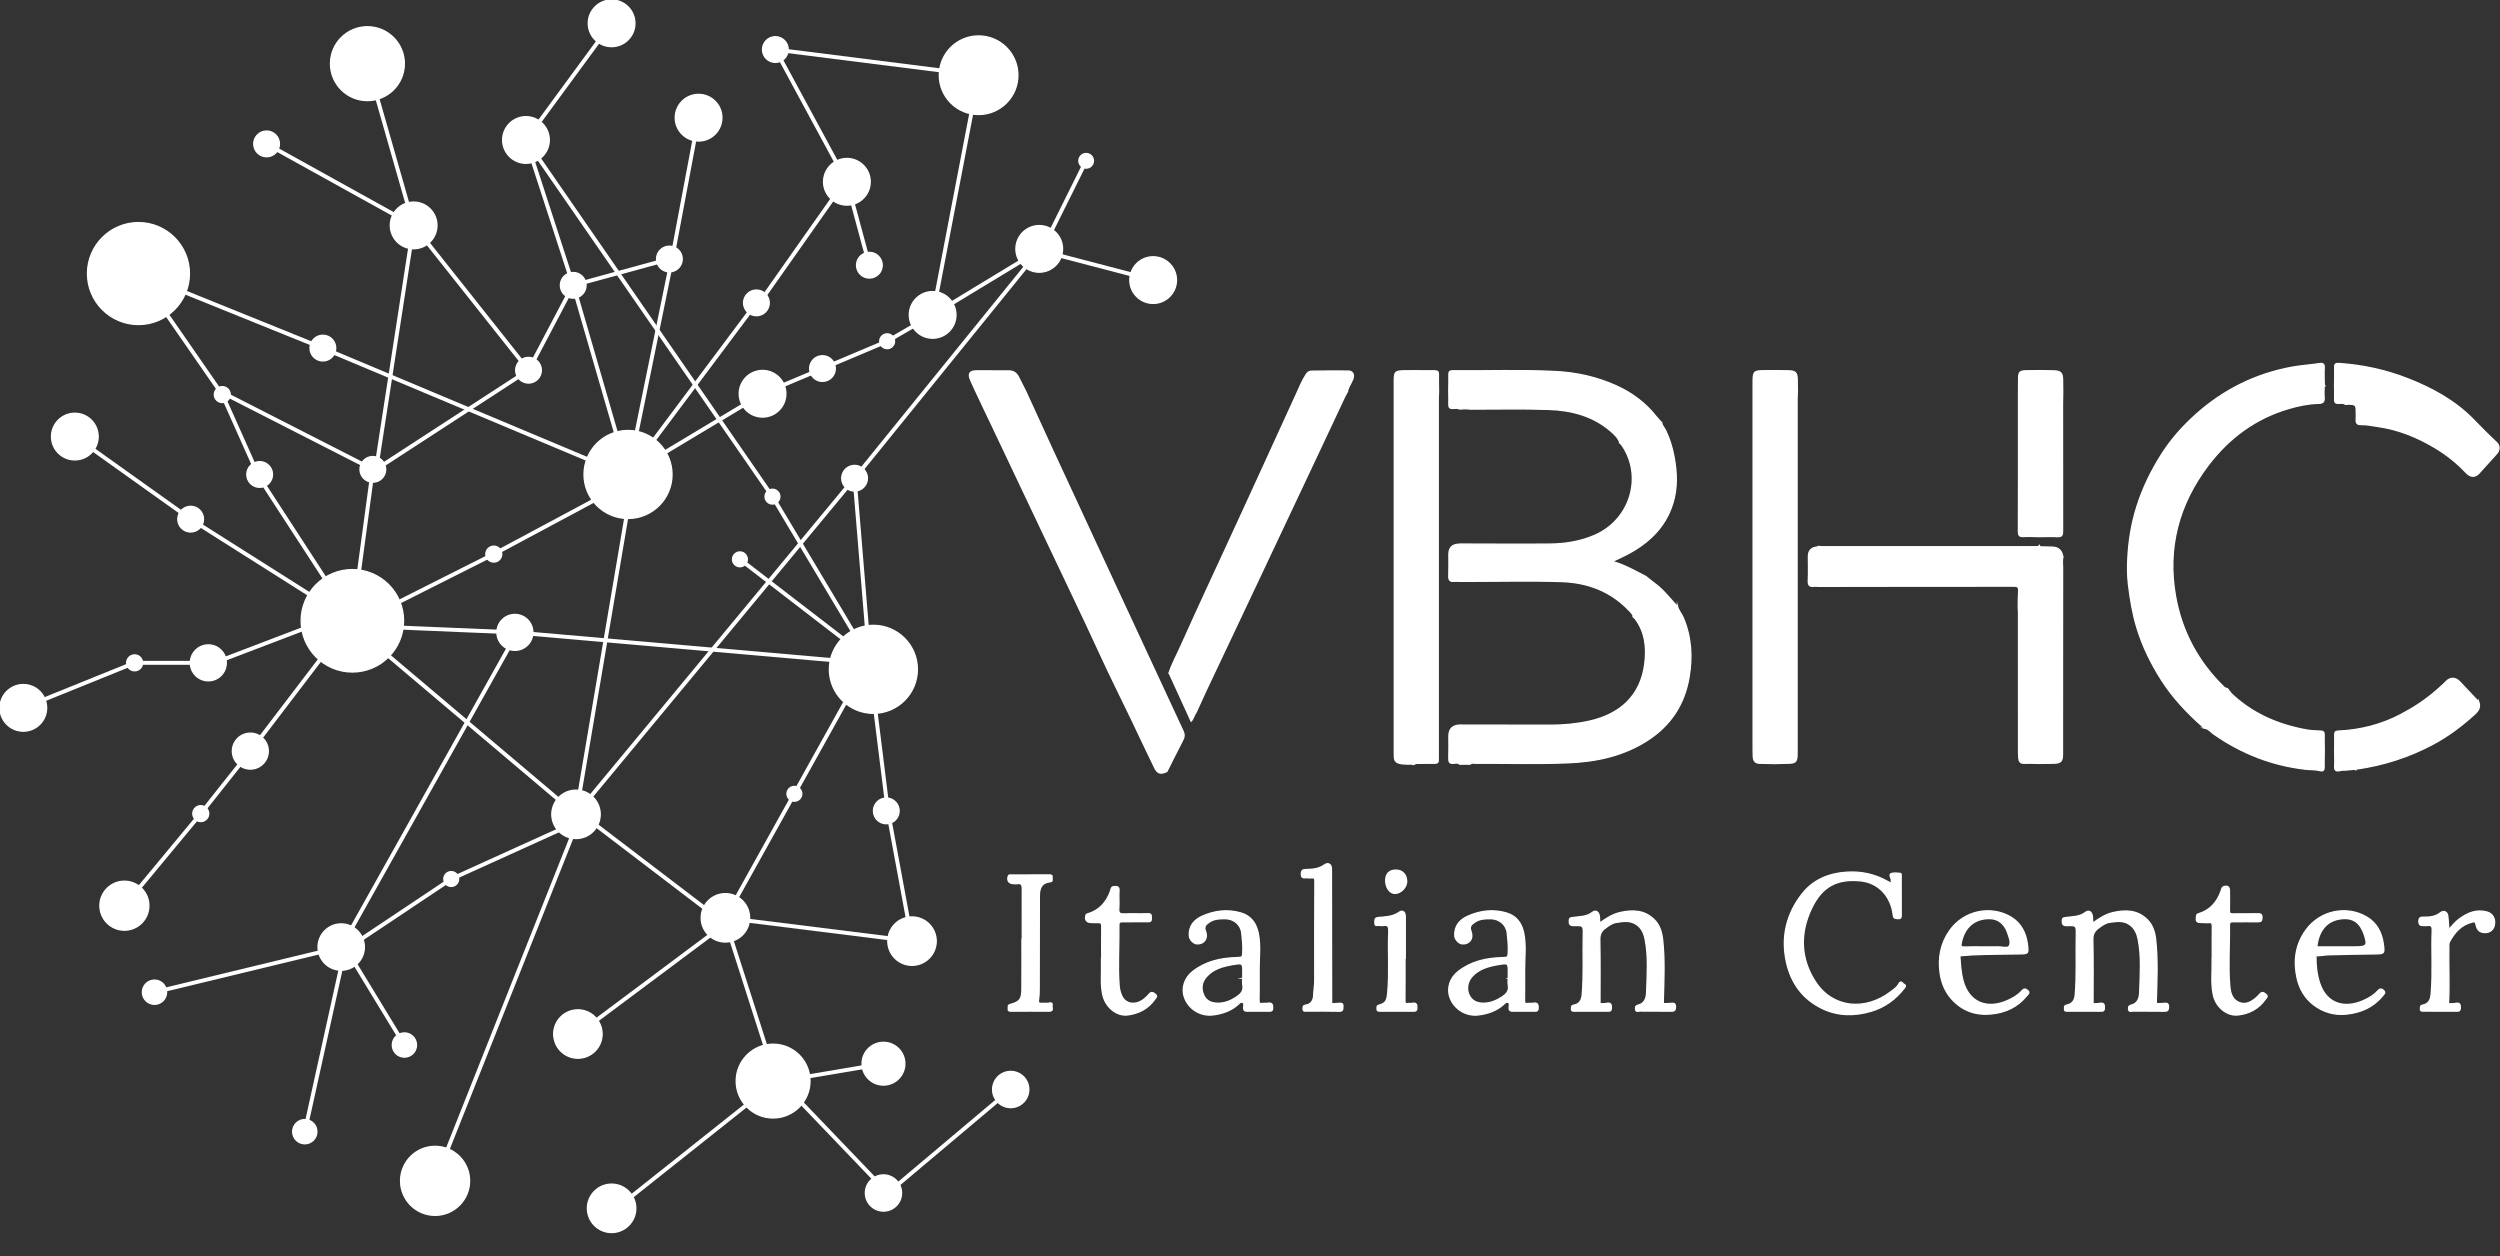 <svg xmlns="http://www.w3.org/2000/svg" id="Livello_1" data-name="Livello 1" viewBox="0 0 1886.15 947.82"><rect x="0" y="0" width="1886.15" height="947.82" fill="#333333" stroke="none"/><defs><style>      .cls-1 {        fill: #a6a5a6;      }      .cls-1, .cls-2, .cls-3, .cls-4, .cls-5, .cls-6, .cls-7 {        stroke: #fff;        stroke-miterlimit: 10;      }      .cls-2 {        fill: #a4a5a6;      }      .cls-3 {        fill: #e6e6e6;      }      .cls-4 {        fill: #f0f0f0;      }      .cls-5 {        fill: none;        stroke-width: 3px;      }      .cls-6 {        fill: #d8d8d8;      }      .cls-7 {        fill: #fff;      }    </style></defs><path class="cls-5" d="M819.46,121.33c-10.9,21.96-21.8,43.92-32.7,65.87l-83.11,50.38,34.68-180.83-153.35-19.37,53.98,99.78,16.96,62.94"></path><line class="cls-5" x1="572.94" y1="228.5" x2="638.95" y2="134.75"></line><polyline class="cls-5" points="461.42 17.59 396.82 105.61 582.79 374.69 655.91 497.18 547.29 692.47 547.29 692.47 688.08 710.05 688.08 710.05 669.83 611.46 669.83 611.46 656.74 506.22 656.74 506.22 656.74 506.22 644.73 360.8 644.73 360.8 784.06 188.83 784.06 188.83 870.01 211.31"></polyline><line class="cls-5" x1="558.24" y1="422" x2="655.91" y2="497.18"></line><polyline class="cls-5" points="527.05 88.8 507.01 195.41 473.82 357.97 575.32 297.07 620.52 278.05 669.32 257.45 703.64 237.58"></polyline><polyline class="cls-5" points="570.68 228.5 473.82 357.97 432.46 215.27 396.82 105.61"></polyline><polyline class="cls-5" points="505.03 195.41 432.46 215.27 398.74 279.32 283.69 354.12 312.07 170.06 277.2 48.03"></polyline><polyline class="cls-5" points="477.52 360.8 243.59 262.62 104.46 206.39 167.7 297.69 195.9 360.8 265.84 468.36 281.3 354.12 170.71 297.69"></polyline><line class="cls-5" x1="201.13" y1="108.56" x2="312.07" y2="170.06"></line><polyline class="cls-5" points="473.82 363.82 372.56 418.05 265.84 471.79 434.58 614.39 477.52 360.8"></polyline><polyline class="cls-5" points="651.37 500.09 388.47 477.11 261.21 471.79 188.87 566.69 151.47 613.85 93.85 683.31"></polyline><polyline class="cls-5" points="388.47 480.44 257.43 714.51 116.56 748.58"></polyline><polyline class="cls-5" points="229.95 853.8 260.21 716.74 340.43 663.19 436 619.84 328.25 890.9"></polyline><line class="cls-5" x1="305.11" y1="788.43" x2="257.43" y2="710.05"></line><polyline class="cls-5" points="439.06 614.51 547.29 697.04 436 780.13"></polyline><polyline class="cls-5" points="461.43 914.56 585.93 815.63 544.96 687.76"></polyline><polyline class="cls-5" points="666.54 802.52 588.93 815.63 669.83 900.07 762.54 821.99"></polyline><line class="cls-5" x1="434.58" y1="614.39" x2="644.73" y2="360.8"></line><line class="cls-5" x1="398.74" y1="279.32" x2="312.07" y2="170.06"></line><polyline class="cls-5" points="56.46 329.37 143.84 391.68 257.43 463.57 161.71 500.09 101.57 500.09 17.59 534.06"></polyline><circle class="cls-7" cx="819.46" cy="121.33" r="5.5"></circle><circle class="cls-7" cx="738.32" cy="56.75" r="29.64"></circle><circle class="cls-7" cx="669.32" cy="257.45" r="5.58"></circle><circle class="cls-7" cx="620.52" cy="278.05" r="9.69"></circle><circle class="cls-7" cx="575.32" cy="297.07" r="17.59"></circle><circle class="cls-7" cx="703.64" cy="237.58" r="17.59"></circle><circle class="cls-7" cx="784.06" cy="187.77" r="17.59"></circle><circle class="cls-7" cx="870.01" cy="211.31" r="17.59"></circle><circle class="cls-7" cx="584.97" cy="37.37" r="9.69"></circle><circle class="cls-7" cx="505.03" cy="195.41" r="9.69"></circle><circle class="cls-7" cx="570.68" cy="228.5" r="9.69"></circle><circle class="cls-7" cx="655.91" cy="200.09" r="9.69"></circle><circle class="cls-7" cx="277.2" cy="48.03" r="27.86"></circle><circle class="cls-7" cx="461.42" cy="17.59" r="17.59"></circle><circle class="cls-7" cx="527.05" cy="88.8" r="17.59"></circle><circle class="cls-7" cx="638.95" cy="137.15" r="17.59"></circle><circle class="cls-7" cx="396.82" cy="105.61" r="17.59"></circle><circle class="cls-7" cx="201.13" cy="108.56" r="9.69"></circle><circle class="cls-7" cx="104.46" cy="206.39" r="38.45"></circle><circle class="cls-7" cx="312.07" cy="170.06" r="17.59"></circle><circle class="cls-7" cx="398.74" cy="279.32" r="9.69"></circle><circle class="cls-7" cx="432.46" cy="215.27" r="9.69"></circle><circle class="cls-7" cx="243.59" cy="262.62" r="9.69"></circle><circle class="cls-7" cx="56.46" cy="329.37" r="17.59"></circle><circle class="cls-7" cx="17.59" cy="534.06" r="17.59"></circle><circle class="cls-7" cx="265.84" cy="468.36" r="38.63"></circle><circle class="cls-7" cx="281.3" cy="354.12" r="9.69"></circle><circle class="cls-7" cx="195.9" cy="357.97" r="9.69"></circle><circle class="cls-7" cx="143.84" cy="391.68" r="9.69"></circle><circle class="cls-7" cx="167.7" cy="297.69" r="5.99"></circle><circle class="cls-7" cx="372.56" cy="418.05" r="5.99"></circle><circle class="cls-7" cx="388.47" cy="477.11" r="13.55"></circle><circle class="cls-7" cx="101.57" cy="500.09" r="5.99"></circle><circle class="cls-7" cx="157.17" cy="500.09" r="13.55"></circle><circle class="cls-7" cx="188.87" cy="566.69" r="13.55"></circle><circle class="cls-7" cx="151.47" cy="613.85" r="5.99"></circle><circle class="cls-7" cx="93.85" cy="683.31" r="18.47"></circle><circle class="cls-7" cx="116.56" cy="748.58" r="9.13"></circle><circle class="cls-7" cx="257.43" cy="714.51" r="17.47"></circle><circle class="cls-7" cx="229.95" cy="853.8" r="9.13"></circle><circle class="cls-7" cx="644.73" cy="360.8" r="9.69"></circle><circle class="cls-7" cx="582.79" cy="374.69" r="5.58"></circle><circle class="cls-7" cx="558.24" cy="422" r="5.58"></circle><circle class="cls-7" cx="473.82" cy="357.97" r="33.19"></circle><circle class="cls-7" cx="658.93" cy="504.98" r="33.19"></circle><circle class="cls-7" cx="668.67" cy="611.79" r="9.69"></circle><circle class="cls-7" cx="599.33" cy="598.9" r="5.58"></circle><circle class="cls-7" cx="340.43" cy="663.19" r="5.58"></circle><circle class="cls-7" cx="305.11" cy="788.43" r="9.13"></circle><circle class="cls-7" cx="328.25" cy="890.9" r="26.03"></circle><circle class="cls-7" cx="583.27" cy="815.63" r="27.83"></circle><circle class="cls-7" cx="434.58" cy="614.39" r="18.25"></circle><circle class="cls-7" cx="547.29" cy="692.47" r="18.25"></circle><circle class="cls-7" cx="688.08" cy="710.05" r="18.25"></circle><circle class="cls-7" cx="436" cy="780.13" r="18.25"></circle><circle class="cls-7" cx="461.43" cy="911.64" r="18.25"></circle><circle class="cls-7" cx="762.54" cy="821.99" r="13.65"></circle><path class="cls-7" d="M1093.05,295.49c.05-4.39.17-8.78.1-13.17-.03-1.91.67-2.55,2.55-2.54,25.99.19,52.02-.79,77.98.52,15.95.81,31.61,4.32,46.25,11.04,11.6,5.32,21.69,12.84,29.64,23.01,1.27,1.62,2.78,3.06,4.18,4.58.11,2.23,1.82,3.67,2.72,5.51,4.51,9.21,6.75,18.98,7.82,29.15,1.25,11.94-.15,23.38-5.35,34.21-6.61,13.77-17.63,23.16-30.88,30.18-3.64,1.93-7.42,3.58-11.64,5.6,9.34,2.62,17.23,7.22,25.34,11.38,4.11,3.53,8.72,6.41,12.56,10.32,3.66,3.72,6.99,7.71,10.49,11.57.26.24.52.49.78.73,0,0,0-.03,0-.03.79,3.12,3.05,5.47,4.3,8.38,6.23,14.6,7.07,29.68,4.42,45.16-3.46,20.24-13.72,35.93-30.9,47.18-18.36,12.02-39.08,16.38-60.42,17.23-23.18.93-46.42.26-69.63.34-1.39,0-2.95-.58-4.16.69-2.67,0-5.33,0-8,0-1.33-1.32-3.03-.79-4.49-.65-2.99.28-3.71-.94-3.62-3.74.19-5.58.06-11.17.06-16.75q0-8,8.07-8.33c22.71.03,45.42.04,68.13.1,10.04.03,19.98-.86,29.78-3.06,22.99-5.16,38.77-18.95,41.82-43.35,1.54-12.3.3-24.13-7.59-34.42-.28-.23-.55-.45-.83-.68h.02c-.53-2.24-2.14-3.76-3.65-5.33-13.74-14.39-31.17-20.89-50.47-21.54-23.05-.78-46.14-.18-69.22-.18-2.68,0-5.36,0-8.03,0-1.34-.03-2.71-.22-4.03-.05-3.35.43-4.19-1.08-4.07-4.21.22-5.37.06-10.75.06-16.13q0-7.29,7.4-7.63c.24-.01.48-.07.73-.1,22.72.03,45.44.23,68.16.02,11.64-.11,23.05-1.96,33.88-6.69,27.14-11.84,36.78-45.26,19.76-68.82-.26-.23-.52-.46-.78-.68,0,0,.01,0,.01,0-1.34-3.98-4.33-6.75-7.34-9.32-13.34-11.36-29.46-15.53-46.38-16.11-19.75-.67-39.53-.2-59.3-.22-2.7-.41-5.41-.31-8.11-.06-1.58-.95-3.34-.54-4.99-.44-2.47.14-3.17-.87-3.07-3.19.14-3.15-.01-6.32-.04-9.47Z"></path><path class="cls-7" d="M1682.26,522.24c16.2,15.88,35.97,24.52,58,28.5,3.44.62,6.99.72,10.49.83,2.01.07,2.78.71,2.72,2.8-.11,3.9.04,7.8.09,11.7-.05,4.27-.18,8.53-.12,12.8.03,2.05-.63,3.1-2.74,2.57-3.81-.96-7.74-.69-11.6-1.14-25.22-2.95-48.04-11.94-68.8-26.42-2.16-1.5-3.79-3.79-6.52-4.45,0,0,.02,0,.02,0-.03-.48-.31-.7-.77-.72,0,0,.03.03.03.03-.19-.8-.84-.76-1.45-.78-11.81-10.41-22.51-21.8-30.99-35.14-7.81-12.29-14.18-25.23-18.42-39.23-3.23-10.65-5.04-21.48-6.35-32.51-.78-6.59-.81-13.15-.49-19.61.64-13.22,2.73-26.28,6.74-39.02,4.46-14.17,10.87-27.31,18.82-39.81,7.2-11.32,16.08-21.23,25.99-30.07,20.62-18.4,44.55-30.38,71.87-35.45,7.06-1.31,14.19-1.72,21.26-2.79,2.76-.41,3.61.44,3.46,3.25-.22,4.26,0,8.54.05,12.82-.03.26-.06.53-.09.79-.02,2.93-.25,5.88,0,8.79.29,3.27-1.11,4.28-4.17,4.33-7.72.15-15.24,1.75-22.6,3.91-25.15,7.37-45.16,22.26-60.81,42.94-22.21,29.35-30.99,62.41-24.51,98.78,4.67,26.23,16.75,48.98,35.85,67.79.76.75,1.39,1.77,2.7,1.64,0,0,.02,0,.02,0,.23.25.46.49.69.74,0,0,0,.01,0,.01-.06.7.2,1.18.94,1.31,0,0-.03-.02-.03-.02.24.28.48.56.72.84Z"></path><path class="cls-7" d="M880.32,582.1c-4.72,2.11-6.94,1.6-9.17-2.94-6.09-12.43-11.92-24.99-17.91-37.47-7.75-16.15-15.83-32.15-23.28-48.44-12.84-28.05-26.34-55.79-39.51-83.69-13.63-28.87-27.36-57.69-41.05-86.54-5.67-11.94-11.47-23.82-16.92-35.86-2.51-5.56-.64-7.35,4.17-7.35,8.19,0,16.37,0,24.56.03,3.36.02,5.72,1.63,7.2,4.65,1.81,3.69,3.69,7.35,5.55,11.02,6.65,14.53,13.26,29.08,19.97,43.59,15.32,33.13,30.68,66.24,46.04,99.35,17.52,37.76,35.03,75.53,52.62,113.26,1.03,2.22,1.06,4.06-.05,6.22-4.14,8.02-8.15,16.1-12.22,24.16Z"></path><path class="cls-7" d="M1556.28,420.41c-.46,2.62-.26,5.24-.14,7.87-.02,25.54-.05,51.07-.06,76.61-.01,21.51.01,43.01-.02,64.52,0,4.9-1.45,6.29-6.32,6.39-3.78.07-7.57.09-11.36.14-3.78-.05-7.57-.23-11.34-.1-2.75.09-3.69-1.44-3.92-3.7-.21-2.06-.21-4.14-.21-6.22-.01-34.54,0-69.08-.02-103.61,0-1.46-.12-2.92-.19-4.38.08-4.02.01-8.05.3-12.05.21-2.91-.77-3.7-3.67-3.69-25.38.11-50.75.05-76.13.07-21.11.01-42.21.06-63.32.09-2.65,0-5.3,0-7.96,0-1.1-.03-2.21-.21-3.29-.07-3.24.43-4.52-.63-4.34-4.15.3-6.09.08-12.2.08-18.3q0-6.43,6.5-7.1c.34-.04.65-.29.98-.45.97.06,1.94.18,2.91.18,53.72,0,107.43,0,161.15,0,.85,0,1.7-.08,2.55-.12.11.4.37.39.68.24,2.89.07,5.79.18,8.68.19q7.79.03,8.44,7.65Z"></path><path class="cls-7" d="M1066.63,576.46c-3.61-.15-7.21.33-10.85-.62-2.61-.69-3.63-2.07-3.77-4.49-.07-1.22-.07-2.44-.07-3.66,0-93.22,0-186.44,0-279.65,0-7.61.42-8.18,7.89-8.31,7.57-.13,15.15.11,22.72.05,2.11-.02,2.73.73,2.69,2.76-.09,4.27.03,8.55.07,12.82-.07,1.7-.21,3.41-.21,5.11-.01,89.89,0,179.79,0,269.68,0,.98-.08,1.96.01,2.93.19,2.05-.65,2.8-2.73,2.77-5-.07-10.01.05-15.02.09-.24.18-.49.35-.73.53Z"></path><path class="cls-7" d="M1338.58,576.06c-3.66-.08-7.32-.19-10.98-.23-3.14-.04-4.62-1.74-4.8-4.73-.1-1.71-.13-3.42-.13-5.13,0-92.26,0-184.52,0-276.78,0-9.19.27-9.49,9.33-9.51,5.99-.02,11.98-.08,17.96.11,4.56.14,5.81,1.53,5.95,6.04.1,3.17.09,6.35.12,9.53-.07,1.7-.21,3.41-.21,5.11-.01,85.03,0,170.05,0,255.08,0,4.28.02,8.55,0,12.83-.03,6.55-.92,7.41-7.35,7.45-3.29.02-6.58.16-9.87.24Z"></path><path class="cls-7" d="M881.78,508.36c2.41-7.44,6.23-14.28,9.39-21.39,6.34-14.27,12.92-28.44,19.42-42.64,4.91-10.72,9.9-21.41,14.86-32.11,9.51-20.49,18.87-41.05,28.28-61.59,7.96-17.38,15.88-34.77,23.86-52.13,2.5-5.44,4.67-11.03,7.96-16.1,1.06-1.64,2.36-2.34,4.09-2.36,9.16-.09,18.32-.25,27.48-.1,3.45.05,4.78,2.66,3.56,5.95-1.22,3.28-3.54,6.08-4.12,9.63-.75,1.39-1.57,2.74-2.24,4.16-7.28,15.46-14.52,30.93-21.81,46.39-14.26,30.25-28.52,60.5-42.8,90.74-13.29,28.15-26.62,56.27-39.91,84.42-2.54,5.39-4.96,10.84-7.44,16.26-1.58,2.06-1.96,4.8-3.79,6.72-.12-.1-.24-.1-.37,0"></path><path class="cls-7" d="M1769.54,305.08c-1.7-1.41-3.73-.67-5.6-.75-1.89-.09-2.56-.81-2.53-2.66.07-3.78-.02-7.55-.05-11.33.03-4.4.21-8.8.05-13.19-.09-2.52.79-3.05,3.16-2.9,17.92,1.15,35.24,4.94,51.96,11.47,18.61,7.27,36.02,16.81,49.94,31.24,5.63,5.84,11.34,11.55,17.24,17.11,2.34,2.21,2.23,5.57-.1,8.19-4.44,5-8.91,9.97-13.44,14.88-2.78,3.02-6.29,2.93-9.49-.47-6.85-7.29-14.56-13.48-23.1-18.63-13.54-8.16-27.91-14.08-43.69-16.3-4.31-.6-8.55-1.58-12.95-1.45-2.42.07-3.49-1.14-3.27-3.64.17-1.94.03-3.91.03-5.86,0-5.27-.38-5.68-5.61-5.89-.85-.03-1.7.12-2.55.19Z"></path><path class="cls-7" d="M1538.42,404.84c-3.91-.04-7.83-.3-11.72-.06-3.03.18-3.89-.74-3.88-3.81.12-29.45.06-58.89.07-88.34,0-9.04-.03-18.08.08-27.12.06-4.76.8-5.64,5.5-5.76,7.08-.18,14.18-.19,21.26.05,5.13.17,6.35,1.72,6.4,6.82.03,2.93.07,5.86.1,8.79-.05,3.05-.15,6.1-.15,9.15-.01,32.11-.04,64.22.05,96.33,0,2.94-.63,4.13-3.81,3.96-4.62-.25-9.27-.02-13.91,0Z"></path><path class="cls-7" d="M1776.86,580.32c-2.43.22-4.86.45-7.29.67-1.45-.09-2.87.01-4.3.37-2.59.64-4.07.05-3.85-3.17.26-3.72.02-7.48,0-11.22.03-4.15.18-8.31.04-12.46-.07-2.19.49-2.83,2.8-2.93,16.54-.76,32.27-4.73,46.98-12.46,9.65-5.07,18.72-10.96,26.93-18.19,2.45-2.16,4.94-4.25,7.19-6.63,3.25-3.43,7.17-3.32,10.41.1,4.52,4.79,9.04,9.58,13.56,14.37.26.25.52.5.78.74,0,0,0-.02,0-.02,1.41,3.73.03,6.45-2.77,9.02-9.49,8.69-19.65,16.41-30.99,22.55-18.43,9.98-38.05,16.25-58.77,19.19-.24-.07-.47-.04-.69.08Z"></path><path class="cls-1" d="M897.22,542.74s-.02-.04-.02-.04"></path><path class="cls-7" d="M1426.89,666.41c0-1.43.15-2.3-.03-3.1-.33-1.47-1.72-3.56-.05-4.19,2.02-.77,4.56-.38,6.85-.15.95.09.69,1.41.69,2.23.01,9.78-.03,19.55.04,29.33.01,1.86-.48,2.73-2.47,2.52-1.78-.18-3.2.26-3.53-2.72-1.58-14.15-11.28-24.38-24.41-25.74-17.44-1.81-29.14,3.73-37.19,20.59-8.9,18.65-8.62,37.74,2.81,55.42,13.26,20.51,38.02,22.08,56.79,7.71,2.38-1.82,4.96-3.36,6.35-6.23.68-1.4,1.89-1.58,2.81-.19.65.99,3.22.94,1.29,3.43-6.6,8.54-14.8,14.58-25.18,17.65-12.47,3.68-24.9,3.6-36.67-2-14.75-7.01-23.65-19.17-27.16-34.97-4.2-18.93-.08-36.4,11.79-51.57,8.33-10.65,20.13-15.53,33.55-16.39,10.89-.7,21.17,1.45,30.71,6.84.82.47,1.69.86,3,1.53Z"></path><path class="cls-7" d="M1579.11,757.32c1.55-.08,3.28.04,4.92-.3,3.47-.73,3.77,1.06,3.61,3.81-.1,1.63-.62,2.05-2.16,2.04-8.56-.06-17.11-.03-25.67-.03-1.1,0-2.36.16-2.19-1.58.11-1.18-.57-2.46,1.63-2.93,4.33-.94,6.1-3.6,6.44-7.68,1.27-15.09.42-30.2.79-45.3.17-6.97.08-7.29-6.76-7.03-3.62.13-3.96-1.28-3.76-4.12.11-1.49.7-1.62,1.98-1.84,5.25-.9,10.75-.32,15.5-4.02,2.6-2.02,4.9-.23,5.22,3.32.13,1.42.15,2.85.25,4.8,4.93-3.61,9.66-6.65,15.24-7.94,9.54-2.2,18.65-1.97,26.06,5.53,3.99,4.04,5.55,9.44,6.15,14.84,1.72,15.45.93,30.96.5,46.45-.04,1.52.09,1.99,1.54,1.9,1.34-.08,2.69-.04,4.02-.19,2.1-.23,3.69-.4,3.64,2.73-.04,2.72-.98,3.16-3.4,3.12-7.82-.14-15.65,0-23.47-.1-1.16-.01-3.1,1.06-3.27-1.57-.12-1.88.36-2.49,2.39-3.02,4.55-1.19,5.89-5.36,6-9.32.38-13.5,1.53-27.07-1.16-40.44-.85-4.19-2.56-8.28-6.62-11.03-4.75-3.23-9.76-2.24-14.69-1.64-3.37.41-6.24,2.57-8.94,4.63-2.71,2.07-4.01,4.51-3.93,8.35.33,16.11.14,32.23.14,48.58Z"></path><path class="cls-7" d="M1207.14,757.32c1.54-.08,3.27.04,4.91-.3,3.45-.72,3.8,1.03,3.62,3.8-.1,1.61-.59,2.06-2.15,2.05-8.56-.06-17.11-.03-25.67-.03-1.09,0-2.29.18-2.22-1.57.06-1.44-.28-2.59,2.01-2.98,3.84-.65,5.75-3.72,6.08-7.63,1.28-15.09.42-30.2.79-45.3.17-6.98.08-7.29-6.75-7.05-3.6.13-3.98-1.25-3.77-4.11.11-1.48.68-1.63,1.97-1.85,5.25-.9,10.75-.31,15.5-4.02,2.59-2.02,4.91-.23,5.23,3.3.13,1.42.15,2.86.25,4.8,4.92-3.59,9.65-6.63,15.23-7.92,9.54-2.2,18.65-1.97,26.06,5.52,4,4.04,5.55,9.44,6.15,14.84,1.72,15.45.93,30.96.5,46.45-.04,1.5.05,2,1.52,1.91,1.34-.08,2.69-.05,4.02-.19,2.08-.21,3.7-.44,3.65,2.72-.05,2.71-.96,3.17-3.38,3.13-7.82-.14-15.65,0-23.47-.11-1.16-.01-3.11,1.07-3.28-1.56-.12-1.86.33-2.5,2.37-3.03,4.55-1.18,5.9-5.35,6.01-9.31.38-13.5,1.53-27.07-1.16-40.44-.84-4.19-2.53-8.31-6.62-11.03-4.86-3.23-9.94-2.3-15.01-1.53-3.28.5-6,2.54-8.61,4.51-2.72,2.05-4.02,4.5-3.94,8.34.33,16.11.14,32.23.14,48.58Z"></path><path class="cls-7" d="M1150.24,731.66c0,7.7.08,15.4-.05,23.09-.03,1.95.38,2.69,2.4,2.36,1.32-.21,2.71.06,4.02-.19,3.61-.69,4.06,1.22,3.81,4.13-.13,1.51-.78,1.81-2.08,1.8-5.75-.03-11.49-.05-17.24,0-2.54.02-2.61-1.44-2.45-3.4.09-1.08.58-2.59-.89-3.23-1.38-.6-2.2.51-3.11,1.35-5.48,5.02-12.18,7.31-19.37,8.16-9.23,1.09-18.28-4.44-21.37-13.31-2.47-7.1.23-14.67,6.03-19.29,9.64-7.69,21.1-10.29,33.18-10.63,4.77-.13,4.67-.14,4.86-4.97.18-4.5-.39-8.94-.79-13.38-.58-6.46-5.98-10.99-12.46-11.04-4.3-.03-8.48.07-12.15,2.65-2.36,1.66-4.24,3.09-2.79,6.85,2.13,5.53-1.25,9.9-6.57,9.48-2.66-.21-5.47-3.35-5.62-6-.42-7.38,3.61-12.07,9.74-14.84,9.37-4.22,19.26-5.4,29.27-2.44,7.45,2.2,11.44,7.7,12.97,15.14,1.89,9.19.66,18.49.66,27.74ZM1137.88,738.01h.07c0-1.34,0-2.69,0-4.03.04-7.4.02-7.51-7.41-6.26-7.39,1.25-14.59,3.11-19.93,8.99-3.51,3.86-4.47,9.72-2.12,14.32,2.34,4.58,6.46,5.98,11.31,5.86,4.92-.13,9.2-1.98,13.29-4.61,3.42-2.19,5.74-4.69,4.85-9.16-.33-1.64-.05-3.41-.05-5.12Z"></path><path class="cls-7" d="M949.94,731.66c0,7.7.08,15.4-.05,23.09-.03,1.96.39,2.68,2.4,2.36,1.32-.21,2.72.06,4.02-.19,3.61-.69,4.05,1.23,3.81,4.13-.12,1.51-.78,1.8-2.08,1.8-5.75-.03-11.49-.05-17.24,0-2.55.02-2.61-1.44-2.45-3.41.09-1.08.58-2.59-.89-3.23-1.38-.59-2.2.52-3.1,1.35-5.48,5.02-12.18,7.31-19.37,8.16-9.24,1.09-18.28-4.44-21.37-13.32-2.47-7.09.23-14.66,6.03-19.29,9.64-7.69,21.1-10.28,33.18-10.63,4.77-.14,4.67-.14,4.85-4.97.17-4.5-.37-8.94-.78-13.38-.6-6.46-5.98-10.98-12.47-11.03-4.3-.03-8.48.07-12.15,2.65-2.36,1.66-4.23,3.09-2.78,6.85,2.13,5.53-1.26,9.9-6.58,9.47-2.66-.21-5.45-3.35-5.62-6.01-.47-7.43,3.65-12.08,9.76-14.83,9.24-4.16,18.97-5.32,28.91-2.52,7.72,2.18,11.69,7.7,13.29,15.22,1.95,9.18.65,18.49.67,27.73ZM937.59,737.96s.04,0,.07,0c0-1.22,0-2.44,0-3.66.06-7.73.04-7.84-7.46-6.57-7.52,1.28-14.88,3.16-20.15,9.3-3.51,4.09-4.06,8.84-1.95,13.7,2.07,4.75,6.25,6.22,11.09,6.17,4.91-.05,9.27-1.77,13.33-4.46,3.4-2.25,6.11-4.68,5.13-9.37-.34-1.64-.05-3.41-.05-5.12Z"></path><path class="cls-7" d="M1478.6,721.1c.46,6.28.73,12.35,2.31,18.42,4.51,17.33,18.66,22.03,33.46,15.47,4.14-1.83,8.06-4.04,11.13-7.49,1.37-1.54,2.56-1.8,4.26-.25,1.94,1.76.33,2.72-.55,3.81-7.01,8.75-16.35,13-27.34,13.97-11.78,1.05-21.75-2.69-29.61-11.56-4.89-5.52-7.53-12.32-8.51-19.43-1.59-11.43.4-22.34,7.26-32,10.84-15.25,31.17-19.03,46.12-10.15,7.5,4.46,11.32,11.79,12.44,20.34.97,7.41.79,7.36-6.56,7.45-11.72.14-23.45.21-35.16.72-3.08.13-6.22.53-9.26.69ZM1497.8,714.41c3.18,0,6.36.11,9.53-.03,2.99-.13,7.52,1.41,8.63-.67,1.59-2.98-.28-7.07-1.51-10.54-.32-.92-.7-1.83-1.18-2.67-2.7-4.66-6.53-7.39-12.13-7.47-11.4-.16-19.18,6.53-21.48,18.4-.45,2.31-.26,3.16,2.38,3.06,5.25-.2,10.51-.06,15.76-.06Z"></path><path class="cls-7" d="M1747.28,721.04c-.06,7.18.59,14.09,2.84,20.81,5.35,15.96,19.05,19.13,32.69,13.2,4.14-1.8,8.06-4.04,11.14-7.47,1.31-1.45,2.47-2,4.26-.4,1.9,1.7.5,2.69-.4,3.81-7,8.75-16.34,12.89-27.3,14.09-9.32,1.02-17.69-1.46-24.95-6.98-6.6-5.01-10.71-12.11-12.49-20.12-2.86-12.86-1.27-25.25,6.6-36.15,10.8-14.95,30.71-18.87,45.91-9.98,7.55,4.42,11.36,11.75,12.52,20.28,1.03,7.5.83,7.46-6.82,7.55-11.6.14-23.2.28-34.79.67-3.1.11-6.19.85-9.21.67ZM1747.91,714.41c9.42,0,18.82,0,28.22,0,9.95,0,10.55-.87,7.21-10.51-.32-.92-.79-1.78-1.22-2.66-2.67-5.44-6.9-8.31-13.09-8.23-12.08.15-19.67,7.72-21.12,21.39Z"></path><path class="cls-7" d="M771.27,708.55c0-12.58-.03-25.17.02-37.75.01-2.8-.41-4.85-4-4.1-.93.19-1.94-.06-2.92-.09-3.29-.1-4.73-2.38-3.65-5.55.42-1.24,1.29-.92,2.06-.92,9.65-.03,19.31,0,28.96-.03,1.26,0,2.29.18,1.97,1.74-.25,1.21,1.02,3.14-1.46,3.41-6.02.66-8.1,4.35-8.1,10.4-.01,23.34-.1,46.67-.13,70.01,0,2.92-.05,5.83-.53,8.73-.28,1.7.1,2.81,2.25,2.6,1.82-.18,3.74.29,5.47-.13,1.97-.49,2.9-.2,2.49,1.87-.3,1.53,1.51,4.17-2.16,4.14-9.53-.08-19.06-.04-28.59-.01-1.35,0-2.52-.05-2.23-1.88.19-1.17-.66-2.6,1.45-3.15,7.05-1.85,8.76-3.92,8.83-11.15.12-12.71.03-25.41.03-38.12.08,0,.15,0,.23,0Z"></path><path class="cls-7" d="M1669.06,722.74c0-7.94-.07-15.88.05-23.82.03-2.19-.45-3.15-2.81-2.88-1.56.18-3.16-.07-4.74-.07-4.47,0-4.94-.6-4.32-5.03.15-1.05.52-1.25,1.49-1.54,8.67-2.63,13.96-8.71,16.96-17.03.47-1.29.48-2.91,2.13-3.42,2.88-.89,4.2.13,4.21,3.24.02,4.89.1,9.78-.04,14.66-.06,2.1.64,2.69,2.69,2.66,6.23-.12,12.46.04,18.69-.09,2.22-.05,3.24.33,3.17,2.92-.06,2.32-.57,3.13-3.03,3.07-6.23-.15-12.46.08-18.69.02-1.94-.02-2.87.37-2.83,2.59.27,15.26-1.03,30.53.26,45.78.42,4.94,1.54,9.9,6.45,12.27,4.95,2.39,9.36.23,13.23-3.06,1.11-.95,2.14-2.01,3.1-3.11,1.7-1.94,3.01-.92,4.54.32,1.86,1.51.33,2.5-.39,3.54-4.99,7.23-12.08,10.99-20.65,11.97-8.23.94-16.62-5.75-18.64-14.98-1.86-8.51-.77-17.19-.93-25.8-.01-.73,0-1.47,0-2.2.03,0,.07,0,.1,0Z"></path><path class="cls-7" d="M831.2,722.86c0-7.94-.1-15.88.06-23.82.05-2.44-.7-3.23-3.07-3-1.68.16-3.41-.06-5.11-.07-3.38-.02-4.86-2.35-3.67-5.65.28-.77.77-.71,1.35-.88,8.72-2.59,13.96-8.7,17.05-16.96.55-1.47.36-3.43,2.75-3.59,2.38-.16,3.89.04,3.68,3.18-.3,4.5.19,9.06-.16,13.55-.27,3.44,1.02,4.03,4.09,3.9,5.98-.24,11.98.09,17.96-.14,2.82-.11,2.39,1.48,2.49,3.19.11,1.88-.18,2.86-2.49,2.82-6.47-.12-12.95.08-19.42.03-1.87-.01-2.6.52-2.57,2.47.25,15.26-.96,30.52.19,45.78.19,2.57.82,5.05,1.8,7.37,2.91,6.89,11.09,7.91,17.59,2.29,1.2-1.04,2.34-2.16,3.37-3.36,1.64-1.92,2.95-1.12,4.54.15,1.81,1.44.54,2.46-.22,3.55-5,7.2-12.06,10.97-20.62,12.05-8.23,1.04-16.64-5.74-18.77-15.24-1.77-7.91-.72-15.98-.97-23.97-.04-1.22,0-2.44,0-3.66.05,0,.11,0,.16,0Z"></path><path class="cls-7" d="M1004.64,757.29c1.7-.08,3.62-.07,5.52-.29,2.05-.24,3.23.05,3.01,2.58-.17,1.9.19,3.42-2.74,3.33-8.18-.23-16.37-.07-24.55-.09-1.24,0-2.79.49-2.78-1.77,0-1.67.18-2.49,2.25-2.77,3.88-.53,5.62-3.69,5.75-7.1.15-3.99.87-7.9.85-11.92-.11-24.79-.01-49.58.11-74.37,0-2.03-.4-2.88-2.56-2.59-1.31.17-2.68-.13-4.01-.07-2.05.1-3.67.29-3.65-2.81.01-2.93,1.12-3.31,3.66-3.38,4.78-.13,9.52-.43,13.74-3.48,2.86-2.06,5.28-.48,5.28,2.97.04,30.65.08,61.31.12,91.96,0,3.27,0,6.54,0,9.81Z"></path><path class="cls-7" d="M1847.28,757.37c2.02-.11,3.76-.01,5.42-.35,3.21-.65,3.6.93,3.48,3.57-.08,1.73-.53,2.3-2.3,2.28-8.43-.08-16.87-.03-25.3-.04-1.2,0-2.59.25-2.44-1.71.09-1.26-.35-2.39,1.78-2.82,4.3-.86,5.89-3.79,6.28-8.16,1.44-16.07.16-32.17.81-48.24.12-2.83-.6-4.13-3.58-3.65-.95.15-1.95-.01-2.93.02-2.19.08-3.57-.25-3.53-3.14.03-2.77,1.13-3.2,3.47-3.14,4.61.13,9.03-.33,12.93-3.42,2.38-1.88,5.02-.54,5.38,2.45.39,3.23.53,6.49.83,10.42,2.61-3.18,4.94-5.94,7.91-8.13,6.28-4.61,12.91-7.4,20.82-5.25,4.44,1.21,6.68,5.54,5.47,10.32-1,3.97-4.69,6.06-9.21,4.93-2.97-.74-4.07-3.52-4.57-6.01-.46-2.3-1.24-2.02-2.9-1.61-8.34,2.05-13.35,7.87-17.17,15.03-.32.61-.38,1.41-.39,2.12-.26,14.77.54,29.55-.26,44.51Z"></path><path class="cls-7" d="M1060.01,722.91c0,10.62.05,21.24-.05,31.85-.02,1.89.32,2.77,2.39,2.38.95-.18,1.98.1,2.92-.11,3.34-.76,3.91.87,3.67,3.73-.13,1.53-.47,2.12-2.09,2.1-8.67-.07-17.33-.05-26-.02-1.35,0-2.11-.38-1.94-1.86.12-1.1-.37-2.17,1.54-2.66,5.08-1.29,5.98-3.51,6.51-9.02,1.48-15.45.12-30.91.82-46.35.15-3.26-.21-5.55-4.35-4.71-.93.19-1.95,0-2.91-.09-1.36-.13-3.4.93-3.21-1.95.13-1.98-.55-3.71,2.86-4,5.25-.44,10.66-.52,15.43-3.93,2.64-1.88,4.61-.2,4.62,3.14,0,10.5,0,21,0,31.49-.06,0-.12,0-.18,0Z"></path><path class="cls-7" d="M1053.19,656.45c4.72,0,7.95,3.29,8.1,8.28.14,4.56-4.25,9.22-8.79,9.32-3.86.09-7.07-4.37-7.04-9.78.03-5.06,2.75-7.81,7.72-7.82Z"></path><path class="cls-2" d="M1538.53,411.45c.21.37.42.75.62,1.12-.31.15-.57.16-.68-.24.02-.29.04-.58.05-.87Z"></path><path class="cls-1" d="M1681.57,521.42c-.74-.13-1-.61-.94-1.31.75.13.96.64.94,1.31Z"></path><path class="cls-1" d="M1661.62,547.95c.62.02,1.26-.02,1.45.78-.65.05-1.17-.15-1.45-.78Z"></path><path class="cls-1" d="M1265.57,457.57c-.26-.24-.52-.49-.78-.73.26.24.52.49.78.73Z"></path><path class="cls-1" d="M1680.63,520.09c-.23-.25-.46-.49-.69-.74.48.02.71.26.69.74Z"></path><path class="cls-1" d="M1682.26,522.24c-.24-.28-.48-.56-.72-.84.24.28.48.56.72.84Z"></path><path class="cls-1" d="M1870.1,529.5c-.26-.25-.52-.5-.78-.74.26.25.52.5.78.74Z"></path><path class="cls-4" d="M1754.11,291.18l-.32.02s-.32-.04-.32-.04c.03-.26.06-.52.09-.79.18.27.37.53.55.8Z"></path><path class="cls-6" d="M1067.36,575.93c.02.19.02.38.01.58-.25-.02-.5-.03-.75-.05.25-.18.49-.35.73-.53Z"></path><path class="cls-1" d="M1663.05,548.7c.47.01.74.24.77.72-.47,0-.71-.28-.77-.72Z"></path><path class="cls-3" d="M1777.55,580.24c.03.24-.01.46-.12.67-.19-.2-.38-.39-.57-.59.22-.13.45-.16.69-.08Z"></path><path class="cls-1" d="M1223.06,334.99c-.26-.23-.52-.46-.78-.68.26.23.52.46.78.68Z"></path><path class="cls-1" d="M1233.34,466.34c-.28-.23-.55-.45-.83-.68.28.23.55.45.83.68Z"></path><path class="cls-1" d="M583.18,434.81c-.26.28-.52.56-.78.83.26-.28.52-.56.78-.83Z"></path><circle class="cls-7" cx="666.54" cy="802.52" r="16.13"></circle><circle class="cls-7" cx="666.54" cy="900.07" r="13.65"></circle></svg>